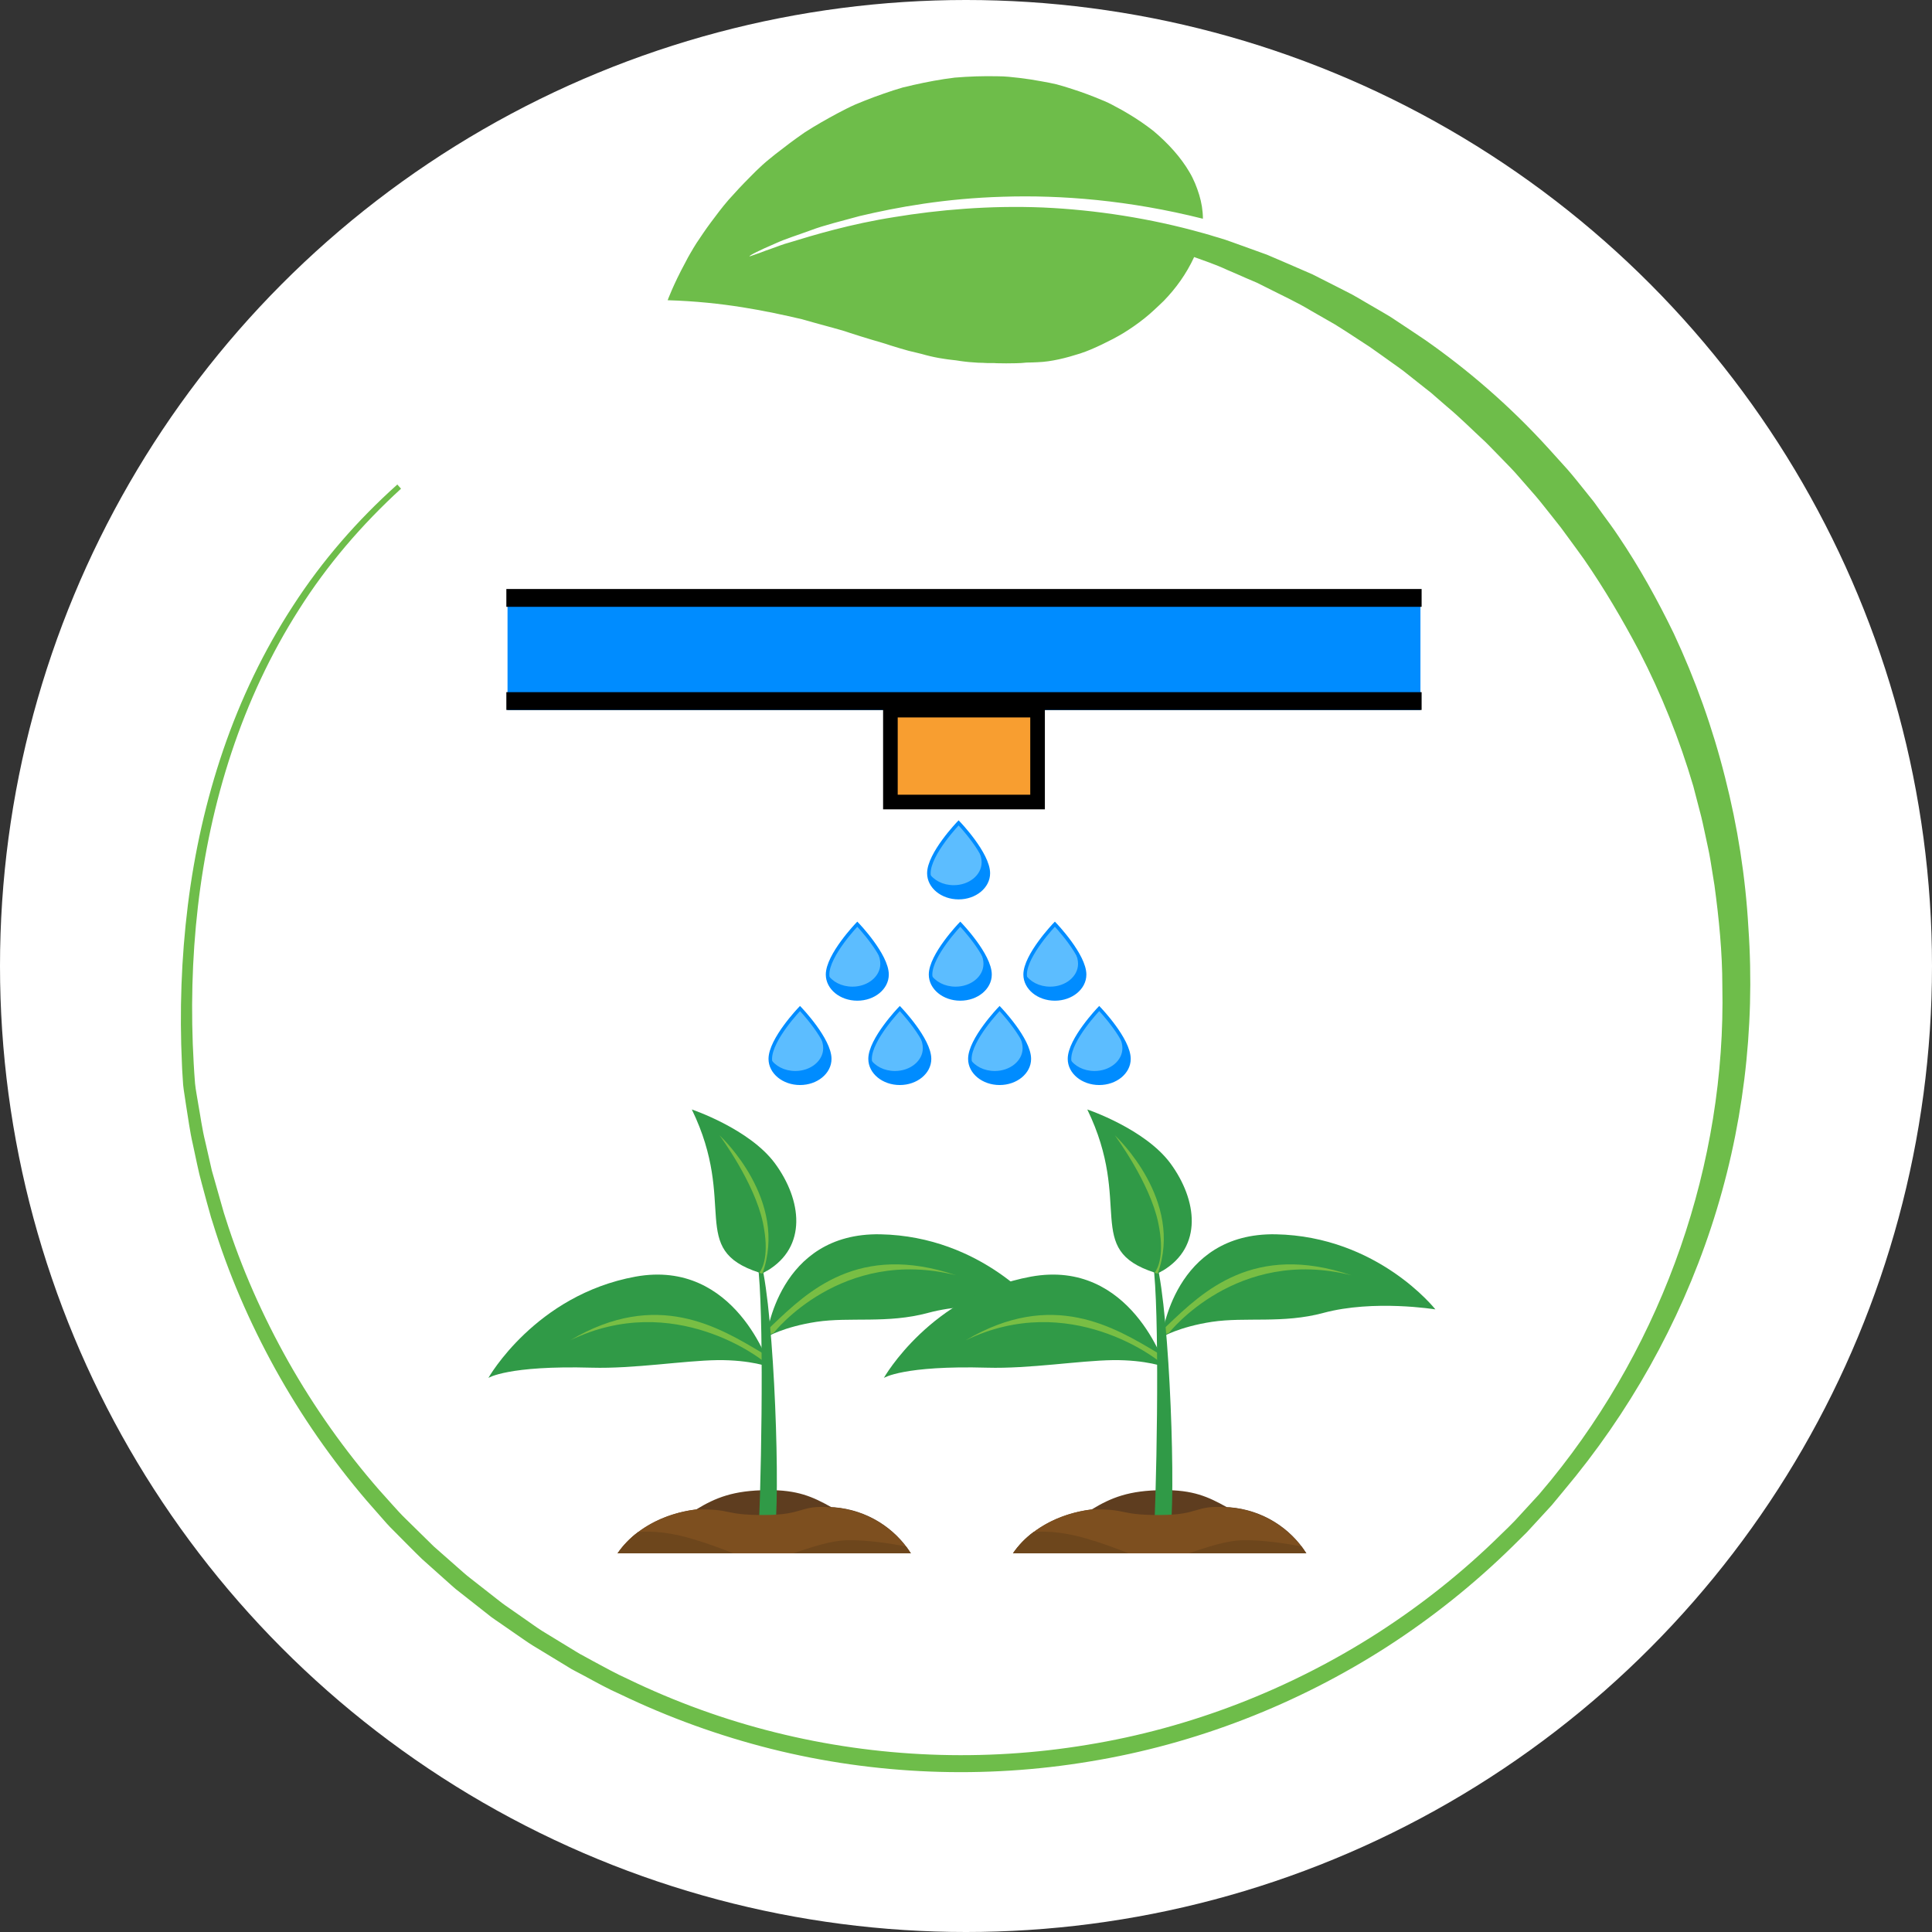 <?xml version="1.0" encoding="UTF-8"?>
<svg xmlns="http://www.w3.org/2000/svg" id="Layer_2" data-name="Layer 2" viewBox="0 0 115 115">
  <rect x="0" y="0" width="115" height="115" fill="#333333" stroke="none"/>
  <defs>
    <style>
      .cls-1 {
        stroke-width: 1.06px;
      }

      .cls-1, .cls-2, .cls-3 {
        fill: none;
        stroke-miterlimit: 10;
      }

      .cls-1, .cls-3 {
        stroke: #000;
      }

      .cls-2 {
        stroke: #008cff;
        stroke-width: .21px;
      }

      .cls-3 {
        stroke-width: .87px;
      }

      .cls-4 {
        fill: #f89e30;
      }

      .cls-5 {
        fill: #008cff;
      }

      .cls-6 {
        fill: #fff;
      }

      .cls-7 {
        fill: #7d4f1f;
      }

      .cls-8 {
        fill: #309a47;
      }

      .cls-9 {
        fill: #6ebd4a;
      }

      .cls-10 {
        fill: #6d461c;
      }

      .cls-11 {
        fill: #5e3d1f;
      }

      .cls-12 {
        fill: #5cbdff;
      }

      .cls-13 {
        fill: #78be44;
      }
    </style>
  </defs>
  <g id="Layer_1-2" data-name="Layer 1">
    <g>
      <circle class="cls-6" cx="57.5" cy="57.5" r="57.5"></circle>
      <g>
        <rect class="cls-5" x="30.21" y="35.7" width="54.34" height="6.57"></rect>
        <g>
          <rect class="cls-4" x="53" y="42.27" width="8.76" height="5.47"></rect>
          <rect class="cls-3" x="53" y="42.27" width="8.76" height="5.47"></rect>
        </g>
        <g>
          <path class="cls-12" d="m57.11,48.98s1.77,1.84,1.77,3c0,.8-.79,1.45-1.77,1.45s-1.77-.65-1.77-1.45c0-1.16,1.77-3,1.77-3Z"></path>
          <path class="cls-5" d="m58.83,51.98c0,.8-.79,1.45-1.77,1.45s-1.77-.65-1.77-1.45c0-.01,0-.02,0-.03.27.44.83.74,1.48.74.92,0,1.66-.61,1.66-1.36,0-.4-.22-.88-.51-1.34.45.61.92,1.39.92,1.98Z"></path>
          <path class="cls-2" d="m57.06,48.98s1.77,1.84,1.77,3c0,.8-.79,1.45-1.77,1.45s-1.77-.65-1.77-1.45c0-1.16,1.77-3,1.77-3Z"></path>
        </g>
        <g>
          <path class="cls-12" d="m51.08,55.01s1.77,1.84,1.77,3c0,.8-.79,1.45-1.77,1.45s-1.77-.65-1.77-1.45c0-1.16,1.77-3,1.77-3Z"></path>
          <path class="cls-5" d="m52.8,58.02c0,.8-.79,1.45-1.77,1.45s-1.77-.65-1.77-1.45c0-.01,0-.02,0-.03.27.44.83.74,1.48.74.92,0,1.66-.61,1.66-1.36,0-.4-.22-.88-.51-1.34.45.61.92,1.39.92,1.98Z"></path>
          <path class="cls-2" d="m51.03,55.01s1.77,1.84,1.77,3c0,.8-.79,1.45-1.77,1.45s-1.77-.65-1.77-1.45c0-1.16,1.77-3,1.77-3Z"></path>
        </g>
        <g>
          <path class="cls-12" d="m57.21,55.01s1.77,1.84,1.77,3c0,.8-.79,1.45-1.77,1.45s-1.77-.65-1.77-1.45c0-1.16,1.77-3,1.77-3Z"></path>
          <path class="cls-5" d="m58.94,58.02c0,.8-.79,1.45-1.77,1.45s-1.77-.65-1.77-1.45c0-.01,0-.02,0-.03.27.44.83.74,1.48.74.92,0,1.66-.61,1.66-1.36,0-.4-.22-.88-.51-1.34.45.61.92,1.39.92,1.98Z"></path>
          <path class="cls-2" d="m57.16,55.01s1.77,1.84,1.77,3c0,.8-.79,1.45-1.77,1.45s-1.77-.65-1.77-1.45c0-1.16,1.77-3,1.77-3Z"></path>
        </g>
        <g>
          <path class="cls-12" d="m62.84,55.01s1.77,1.84,1.77,3c0,.8-.79,1.45-1.77,1.45s-1.77-.65-1.77-1.45c0-1.16,1.77-3,1.77-3Z"></path>
          <path class="cls-5" d="m64.57,58.02c0,.8-.79,1.45-1.77,1.45s-1.77-.65-1.77-1.45c0-.01,0-.02,0-.03.27.44.83.74,1.48.74.92,0,1.66-.61,1.66-1.36,0-.4-.22-.88-.51-1.34.45.61.92,1.39.92,1.98Z"></path>
          <path class="cls-2" d="m62.79,55.01s1.77,1.84,1.77,3c0,.8-.79,1.45-1.77,1.45s-1.77-.65-1.77-1.45c0-1.16,1.77-3,1.77-3Z"></path>
        </g>
        <g>
          <path class="cls-12" d="m47.67,60.03s1.77,1.84,1.77,3c0,.8-.79,1.45-1.77,1.45s-1.77-.65-1.77-1.45c0-1.16,1.77-3,1.77-3Z"></path>
          <path class="cls-5" d="m49.4,63.04c0,.8-.79,1.45-1.77,1.45s-1.77-.65-1.77-1.45c0-.01,0-.02,0-.03.27.44.83.74,1.48.74.92,0,1.66-.61,1.66-1.36,0-.4-.22-.88-.51-1.34.45.61.92,1.39.92,1.98Z"></path>
          <path class="cls-2" d="m47.62,60.03s1.77,1.84,1.77,3c0,.8-.79,1.45-1.77,1.45s-1.77-.65-1.77-1.45c0-1.16,1.77-3,1.77-3Z"></path>
        </g>
        <g>
          <path class="cls-12" d="m53.61,60.03s1.77,1.84,1.77,3c0,.8-.79,1.45-1.77,1.45s-1.77-.65-1.77-1.45c0-1.16,1.77-3,1.77-3Z"></path>
          <path class="cls-5" d="m55.33,63.04c0,.8-.79,1.45-1.77,1.45s-1.77-.65-1.77-1.45c0-.01,0-.02,0-.03.27.44.83.74,1.48.74.92,0,1.66-.61,1.66-1.36,0-.4-.22-.88-.51-1.34.45.61.92,1.39.92,1.98Z"></path>
          <path class="cls-2" d="m53.56,60.03s1.77,1.84,1.77,3c0,.8-.79,1.45-1.77,1.45s-1.77-.65-1.77-1.45c0-1.16,1.77-3,1.77-3Z"></path>
        </g>
        <g>
          <path class="cls-12" d="m59.55,60.03s1.77,1.84,1.77,3c0,.8-.79,1.45-1.77,1.45s-1.77-.65-1.77-1.45c0-1.16,1.77-3,1.77-3Z"></path>
          <path class="cls-5" d="m61.27,63.04c0,.8-.79,1.45-1.77,1.45s-1.77-.65-1.77-1.45c0-.01,0-.02,0-.03.27.44.83.74,1.48.74.92,0,1.66-.61,1.66-1.36,0-.4-.22-.88-.51-1.34.45.61.92,1.39.92,1.98Z"></path>
          <path class="cls-2" d="m59.5,60.03s1.77,1.84,1.77,3c0,.8-.79,1.45-1.77,1.45s-1.77-.65-1.77-1.45c0-1.16,1.77-3,1.77-3Z"></path>
        </g>
        <g>
          <path class="cls-12" d="m65.48,60.03s1.77,1.84,1.77,3c0,.8-.79,1.45-1.77,1.45s-1.77-.65-1.77-1.45c0-1.16,1.77-3,1.77-3Z"></path>
          <path class="cls-5" d="m67.21,63.04c0,.8-.79,1.45-1.77,1.45s-1.77-.65-1.77-1.45c0-.01,0-.02,0-.03.27.44.83.74,1.48.74.92,0,1.66-.61,1.66-1.36,0-.4-.22-.88-.51-1.34.45.61.92,1.39.92,1.98Z"></path>
          <path class="cls-2" d="m65.43,60.03s1.77,1.84,1.77,3c0,.8-.79,1.45-1.77,1.45s-1.77-.65-1.77-1.45c0-1.16,1.77-3,1.77-3Z"></path>
        </g>
        <g>
          <path class="cls-11" d="m54.22,92.46c-.95-1.51-2.61-2.58-4.55-2.74-.06,0-.13,0-.19-.01-1.11-.62-2.01-1.03-3.8-1.01-2.02.01-3.09.45-4.24,1.15-2.01.25-3.72,1.22-4.67,2.61h17.46Z"></path>
          <g>
            <g>
              <g>
                <path class="cls-8" d="m45.62,79.59s.69-6.23,6.78-6.12c6.09.12,9.5,4.47,9.5,4.47,0,0-3.66-.6-6.67.21-2.41.65-4.63.23-6.63.53-1.97.3-2.98.91-2.98.91Z"></path>
                <path class="cls-13" d="m46.06,79.33s4.02-5.14,10.85-3.42c-5.82-1.97-8.84.98-10.92,2.95-1.08,1.02.07.47.07.47Z"></path>
              </g>
              <g>
                <path class="cls-8" d="m45.83,81.38s-2.04-6.47-8-5.39c-5.97,1.09-8.76,6.03-8.76,6.03,0,0,1.15-.75,6.15-.61,2.52.07,5.46-.42,7.49-.45,2-.02,3.12.42,3.12.42Z"></path>
                <path class="cls-13" d="m45.4,80.99s-5.25-4.22-11.46-1.21c5.16-3.06,8.87-.77,11.41.74,1.31.78.05.47.05.47Z"></path>
              </g>
              <path class="cls-8" d="m45.17,90.96h.98c.3-3.18-.16-14.28-.99-16.25-.04-.1-.16-.04-.14.06.45,1.81.35,11.31.15,16.18Z"></path>
            </g>
            <g>
              <path class="cls-8" d="m45.65,75.64c-.09.06-.19.11-.29.16-.06-.02-.12-.04-.17-.05-4.27-1.38-1.26-4.05-4.01-9.71,0,0,3.43,1.15,4.95,3.21,1.6,2.18,1.94,4.97-.48,6.4Z"></path>
              <path class="cls-13" d="m45.37,75.81c-.06-.02-.12-.04-.17-.05.2-.27.61-1.09.21-2.99-.51-2.39-2.52-5.1-2.58-5.19.12.11,4.12,3.88,2.55,8.23Z"></path>
            </g>
          </g>
          <g>
            <path class="cls-7" d="m54.22,92.46h-17.46c.33-.48.74-.91,1.23-1.27h0c.93-.7,2.12-1.18,3.44-1.34,2.18-.05,1.57.33,4.03.33s2.08-.61,4.01-.46c.06,0,.13,0,.19.01,1.76.15,3.29,1.04,4.27,2.33.1.13.19.27.28.41Z"></path>
            <path class="cls-10" d="m41.58,91.71c1.03.34,1.65.58,2.06.75h-6.88c.33-.48.74-.91,1.23-1.27h0c.84-.07,2.03.01,3.59.53Z"></path>
            <path class="cls-10" d="m54.22,92.46h-7.01c1.04-.34,2.18-.76,3.26-.78,1.15-.02,2.57.2,3.46.37.1.13.19.27.28.41Z"></path>
          </g>
        </g>
        <g>
          <path class="cls-11" d="m77.76,92.46c-.95-1.51-2.61-2.58-4.55-2.74-.06,0-.13,0-.19-.01-1.11-.62-2.01-1.03-3.8-1.01-2.02.01-3.09.45-4.24,1.15-2.01.25-3.72,1.22-4.67,2.61h17.46Z"></path>
          <g>
            <g>
              <g>
                <path class="cls-8" d="m69.16,79.59s.69-6.23,6.78-6.12c6.09.12,9.5,4.47,9.5,4.47,0,0-3.66-.6-6.67.21-2.41.65-4.63.23-6.63.53-1.97.3-2.98.91-2.98.91Z"></path>
                <path class="cls-13" d="m69.59,79.33s4.02-5.14,10.85-3.42c-5.82-1.97-8.84.98-10.92,2.95-1.08,1.02.07.47.07.47Z"></path>
              </g>
              <g>
                <path class="cls-8" d="m69.37,81.38s-2.04-6.47-8-5.39c-5.97,1.09-8.76,6.03-8.76,6.03,0,0,1.15-.75,6.15-.61,2.52.07,5.46-.42,7.49-.45,2-.02,3.12.42,3.12.42Z"></path>
                <path class="cls-13" d="m68.94,80.99s-5.25-4.22-11.46-1.21c5.16-3.06,8.87-.77,11.41.74,1.31.78.05.47.05.47Z"></path>
              </g>
              <path class="cls-8" d="m68.71,90.96h.98c.3-3.18-.16-14.28-.99-16.25-.04-.1-.16-.04-.14.06.45,1.81.35,11.31.15,16.18Z"></path>
            </g>
            <g>
              <path class="cls-8" d="m69.19,75.64c-.09.06-.19.11-.29.16-.06-.02-.12-.04-.17-.05-4.27-1.38-1.26-4.05-4.01-9.71,0,0,3.43,1.15,4.95,3.21,1.6,2.18,1.94,4.97-.48,6.4Z"></path>
              <path class="cls-13" d="m68.9,75.81c-.06-.02-.12-.04-.17-.05.2-.27.61-1.09.21-2.99-.51-2.39-2.52-5.1-2.58-5.19.12.11,4.12,3.88,2.55,8.23Z"></path>
            </g>
          </g>
          <g>
            <path class="cls-7" d="m77.76,92.46h-17.46c.33-.48.74-.91,1.23-1.27h0c.93-.7,2.12-1.18,3.44-1.34,2.18-.05,1.57.33,4.03.33s2.08-.61,4.01-.46c.06,0,.13,0,.19.01,1.76.15,3.29,1.04,4.27,2.33.1.13.19.27.28.41Z"></path>
            <path class="cls-10" d="m65.11,91.71c1.03.34,1.65.58,2.06.75h-6.88c.33-.48.74-.91,1.23-1.27h0c.84-.07,2.03.01,3.59.53Z"></path>
            <path class="cls-10" d="m77.76,92.46h-7.01c1.04-.34,2.18-.76,3.26-.78,1.15-.02,2.57.2,3.46.37.1.13.19.27.28.41Z"></path>
          </g>
        </g>
        <line class="cls-1" x1="30.14" y1="35.59" x2="84.62" y2="35.59"></line>
        <line class="cls-1" x1="30.14" y1="41.73" x2="84.62" y2="41.73"></line>
      </g>
      <path class="cls-9" d="m61.77,21.56c.82-.03,1.68-.25,2.53-.52.43-.14.86-.33,1.3-.54.22-.11.43-.21.64-.32.21-.11.42-.23.64-.36.42-.26.84-.55,1.24-.87.2-.16.4-.33.59-.51.19-.18.38-.35.56-.53.72-.74,1.35-1.61,1.81-2.61.57.21,1.25.43,1.98.77.37.16.75.32,1.15.5.2.09.41.17.61.26.2.1.41.21.62.31.84.43,1.75.84,2.64,1.38.45.26.91.52,1.38.79.46.28.91.58,1.37.88.23.15.46.3.69.45.22.16.45.32.68.48.45.33.91.64,1.35.97.43.34.87.69,1.3,1.03l.32.25c.11.09.21.18.31.27.21.18.41.36.61.53.83.69,1.57,1.44,2.31,2.12.36.35.69.71,1.03,1.05.33.34.66.67.95,1.01l1.04,1.19c.34.4.66.82.99,1.23l.49.62.47.64c.31.43.63.85.93,1.28,1.2,1.74,2.27,3.56,3.26,5.43,1.33,2.57,2.41,5.27,3.23,8.05l.38,1.46c.06.24.13.48.18.73l.16.74c.1.49.22.98.3,1.48l.24,1.49c.27,1.99.47,3.99.47,6.01.22,10.53-3.47,21.13-10.19,29.39l-.71.85-.67.73-.79.86c-.27.28-.55.55-.83.82-2.22,2.19-4.67,4.14-7.29,5.83-5.24,3.37-11.17,5.68-17.33,6.68-6.15,1.02-12.51.77-18.56-.74-3.02-.75-5.97-1.82-8.78-3.18-.71-.32-1.39-.7-2.08-1.07l-.51-.28-.26-.14-.25-.15-1-.61-1-.61c-.33-.21-.64-.44-.96-.66l-.96-.67c-.16-.11-.32-.22-.48-.34l-.46-.36-.92-.72-.46-.36c-.15-.12-.31-.24-.45-.37l-1.76-1.55c-.56-.54-1.11-1.1-1.67-1.64-.28-.27-.54-.56-.8-.85l-.78-.87c-2.05-2.35-3.86-4.91-5.4-7.63-1.53-2.72-2.81-5.59-3.75-8.57l-.09-.28-.08-.28-.16-.56-.32-1.13c-.05-.19-.11-.38-.16-.56l-.13-.57-.26-1.14c-.19-.76-.29-1.54-.43-2.31-.06-.39-.14-.77-.18-1.16-.03-.39-.06-.79-.08-1.18-.18-3.12-.11-6.25.25-9.36.36-3.11,1.01-6.19,2-9.17.99-2.98,2.32-5.85,4.01-8.5,1.68-2.66,3.75-5.07,6.08-7.2l-.22-.25c-2.37,2.12-4.48,4.54-6.21,7.22-1.74,2.67-3.12,5.56-4.15,8.57-1.03,3.01-1.72,6.12-2.11,9.26-.39,3.14-.5,6.32-.35,9.47.01.39.05.81.07,1.21.04.4.12.8.17,1.19.13.79.23,1.59.41,2.36l.25,1.17.13.58c.05.19.1.38.15.58l.31,1.15.16.57.08.29.09.28c.93,3.04,2.2,5.97,3.74,8.76,1.54,2.78,3.37,5.41,5.44,7.83l.79.9c.26.3.52.6.81.88.56.56,1.12,1.14,1.69,1.69l1.78,1.59c.15.14.3.26.46.38l.47.37.94.74.47.37c.16.12.33.23.49.34l.98.68c.33.22.65.46.99.67l1.02.62,1.02.62.26.16.26.14.53.28c.7.38,1.4.77,2.13,1.09,2.87,1.38,5.88,2.47,8.98,3.25,6.19,1.55,12.69,1.8,18.97.75,6.29-1.03,12.35-3.39,17.71-6.84,2.68-1.73,5.18-3.73,7.45-5.96.28-.28.57-.56.85-.84l.81-.88.68-.74.72-.87c3.87-4.6,6.87-9.93,8.76-15.66,1.89-5.72,2.64-11.82,2.22-17.84-.17-3.01-.64-6.01-1.39-8.95-.74-2.94-1.76-5.8-3.05-8.56-.97-2-2.05-3.95-3.3-5.8-.31-.47-.64-.91-.97-1.36l-.49-.68-.52-.65c-.35-.43-.69-.87-1.06-1.29l-1.12-1.24c-2.36-2.6-4.89-4.74-7.32-6.44-.61-.42-1.22-.81-1.8-1.2-.29-.2-.59-.37-.88-.54-.29-.17-.58-.34-.86-.5-.28-.16-.55-.33-.83-.48-.28-.14-.55-.28-.82-.42-.54-.27-1.05-.53-1.54-.78-1.01-.44-1.91-.83-2.71-1.17-.81-.29-1.51-.54-2.08-.75-.56-.21-1.02-.32-1.32-.42-.3-.09-.46-.13-.46-.13h0s0,0,0,0c-3.02-.85-6.31-1.37-9.48-1.51-3.18-.13-6.22.14-8.83.57-2.61.41-4.77,1.06-6.27,1.52-.38.1-.71.24-1,.34-.29.1-.54.19-.74.27-.2.07-.36.13-.46.16-.1.04-.16.05-.16.05-.02-.05.52-.33,1.59-.79.13-.06.28-.12.43-.18.15-.06.32-.11.49-.18.34-.12.72-.25,1.13-.4.82-.31,1.8-.54,2.92-.85,2.24-.53,5.09-1.05,8.54-1.15,3.44-.11,7.47.2,11.89,1.31,0-.48-.08-.96-.22-1.42-.14-.46-.33-.94-.59-1.37-.51-.87-1.25-1.69-2.14-2.44-.45-.35-.94-.69-1.46-1-.26-.16-.53-.31-.8-.45-.27-.15-.55-.29-.84-.4-.57-.24-1.16-.46-1.76-.65-.3-.1-.6-.19-.9-.27-.3-.07-.6-.13-.9-.18-.43-.08-.87-.15-1.3-.2-.43-.05-.86-.1-1.3-.1-.86-.02-1.72.01-2.56.08-.84.1-1.67.26-2.47.44-.2.05-.4.1-.6.14-.2.06-.39.12-.59.18-.39.13-.77.26-1.15.4-.38.14-.74.29-1.11.44-.36.16-.71.34-1.05.52-.69.37-1.34.74-1.96,1.14-.61.42-1.19.86-1.74,1.29-.27.22-.54.43-.79.66-.25.23-.49.46-.72.7-.46.46-.89.92-1.28,1.36-.39.45-.74.92-1.06,1.35-.32.43-.6.85-.86,1.24-.06.1-.12.19-.18.29-.06.1-.11.2-.17.29-.11.19-.21.37-.3.55-.38.7-.64,1.26-.81,1.65-.17.39-.25.61-.25.61,3.31.1,5.88.64,7.99,1.13.52.15,1.03.29,1.51.42.48.14.92.24,1.36.4.43.14.85.27,1.25.39.2.06.39.11.58.17.19.05.38.12.57.18.37.12.73.22,1.08.32.35.09.7.16,1.04.26.34.09.68.16,1.02.21.17.03.34.05.51.07l.26.03.26.04c.34.05.69.08,1.05.1.18,0,.36.01.54.02.09,0,.18,0,.28,0,.09,0,.19,0,.28.01.38.01.76.01,1.17,0,.2,0,.41-.02.62-.04.21,0,.43-.01.65-.02Z"></path>
    </g>
  </g>
</svg>
